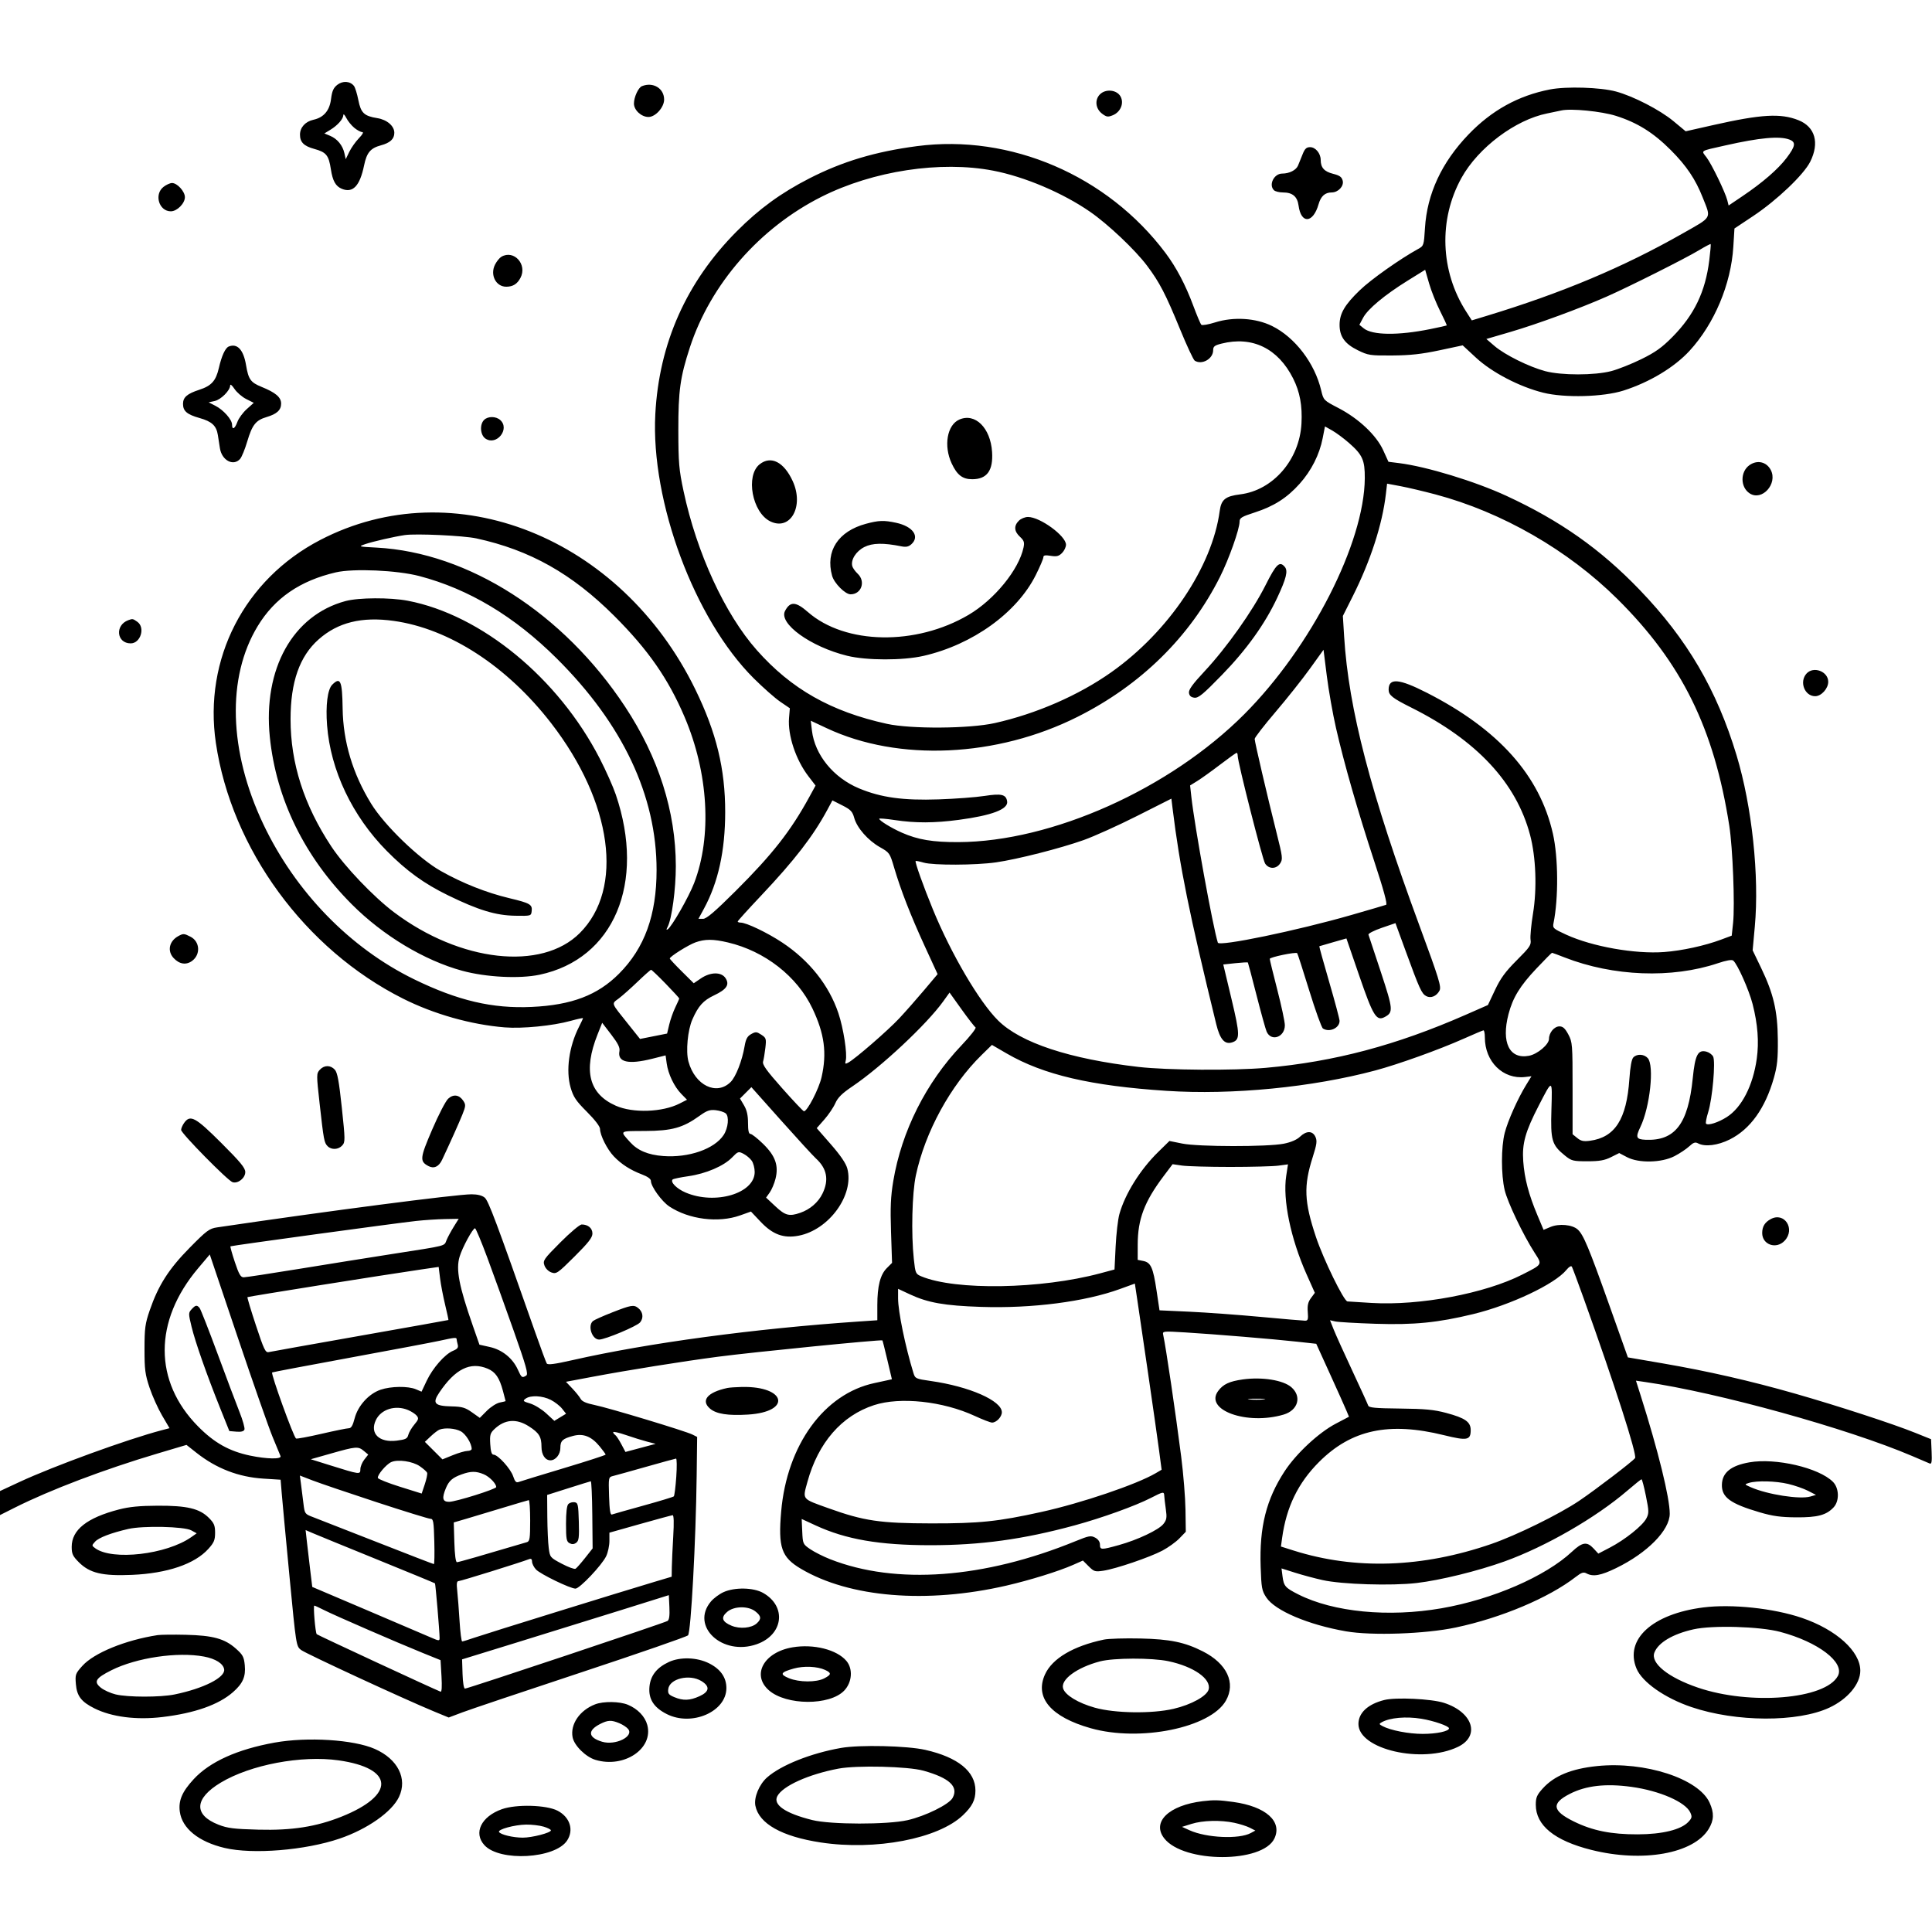 <svg version="1.1" width="1024" height="1024" xmlns="http://www.w3.org/2000/svg"><path d="M178.776 44.961 C 176.726 46.574,175.987 48.258,175.453 52.527 C 174.694 58.608,171.578 62.275,166.159 63.465 C 161.826 64.417,159.000 67.543,159.000 71.384 C 159.000 75.347,161.070 77.423,166.500 78.907 C 172.931 80.664,174.229 82.246,175.370 89.717 C 176.312 95.892,177.894 98.713,181.175 100.072 C 187.016 102.492,190.722 98.594,192.975 87.661 C 194.374 80.877,196.351 78.521,201.902 77.026 C 206.800 75.707,209.000 73.648,209.000 70.383 C 209.000 66.771,205.117 63.434,199.956 62.610 C 192.980 61.497,191.271 59.864,189.926 53.029 C 189.277 49.733,188.241 46.378,187.623 45.573 C 185.625 42.970,181.657 42.696,178.776 44.961 M340.229 45.669 C 338.326 46.435,336.000 51.501,336.000 54.878 C 336.000 58.372,339.928 62.000,343.712 62.000 C 347.408 62.000,352.000 56.884,352.000 52.765 C 352.000 46.811,346.153 43.286,340.229 45.669 M821.500 47.412 C 804.738 50.674,790.613 58.482,778.327 71.279 C 764.117 86.081,756.370 102.743,755.263 120.885 C 754.707 129.987,754.601 130.320,751.758 131.885 C 742.000 137.258,726.663 148.102,720.718 153.832 C 712.711 161.549,709.999 166.202,710.004 172.210 C 710.009 178.397,712.788 182.258,719.665 185.635 C 725.185 188.345,726.176 188.495,738.000 188.411 C 747.451 188.344,753.519 187.679,762.876 185.685 L 775.253 183.047 782.297 189.569 C 790.781 197.423,805.311 204.992,817.950 208.139 C 829.311 210.968,849.801 210.422,860.500 207.005 C 874.375 202.573,887.463 194.687,895.534 185.895 C 908.657 171.600,917.472 150.635,918.697 130.804 L 919.296 121.108 929.279 114.462 C 941.825 106.108,956.045 92.557,959.465 85.695 C 964.453 75.685,962.061 67.242,953.236 63.711 C 943.828 59.947,933.555 60.537,907.969 66.309 L 893.438 69.588 886.969 64.217 C 879.789 58.255,865.702 50.990,856.500 48.503 C 848.244 46.271,830.246 45.711,821.500 47.412 M582.998 50.002 C 580.098 52.902,580.648 57.669,584.186 60.299 C 586.525 62.037,587.258 62.136,589.851 61.062 C 593.964 59.358,595.876 54.656,593.897 51.113 C 591.911 47.558,586.041 46.959,582.998 50.002 M856.522 61.419 C 867.836 65.007,876.283 70.277,885.500 79.497 C 893.850 87.851,898.644 94.968,902.486 104.721 C 906.984 116.138,907.826 114.653,891.638 123.853 C 860.409 141.603,828.031 155.219,788.294 167.313 L 780.087 169.811 777.098 165.152 C 763.346 143.722,762.390 116.318,774.625 94.260 C 783.488 78.283,803.105 63.525,820.000 60.126 C 823.025 59.518,826.400 58.811,827.500 58.557 C 832.590 57.380,848.838 58.982,856.522 61.419 M187.779 67.745 C 189.275 68.980,191.151 69.992,191.946 69.995 C 192.858 69.998,192.221 71.209,190.219 73.274 C 188.474 75.074,186.190 78.308,185.144 80.460 L 183.241 84.372 182.551 81.233 C 181.636 77.068,178.766 73.560,174.995 71.998 L 171.923 70.725 175.115 68.784 C 178.926 66.466,181.918 63.070,181.973 61.000 C 181.995 60.175,182.698 60.850,183.535 62.500 C 184.373 64.150,186.282 66.510,187.779 67.745 M948.435 73.975 C 951.977 75.322,951.659 77.446,946.987 83.634 C 942.452 89.640,934.289 96.720,923.518 103.988 L 916.198 108.927 915.523 106.214 C 914.463 101.951,907.218 86.975,904.480 83.384 C 901.605 79.616,900.703 80.184,914.500 77.072 C 932.749 72.955,943.235 71.998,948.435 73.975 M486.000 77.459 C 463.907 80.368,446.520 85.583,428.952 94.569 C 413.938 102.249,402.339 110.703,390.525 122.576 C 363.810 149.427,349.319 181.940,347.328 219.500 C 344.870 265.866,368.119 328.293,399.466 359.500 C 404.438 364.450,410.784 370.051,413.569 371.946 L 418.632 375.392 418.208 380.501 C 417.448 389.670,421.771 402.688,428.479 411.431 L 432.263 416.362 428.945 422.431 C 419.082 440.471,409.394 452.832,389.899 472.250 C 378.902 483.203,374.460 487.000,372.641 487.000 L 370.192 487.000 373.130 481.577 C 380.669 467.657,384.342 450.959,384.365 430.500 C 384.390 407.536,379.706 388.278,368.522 365.370 C 329.114 284.645,240.547 249.381,169.710 286.209 C 129.520 307.103,107.842 349.266,114.411 393.765 C 122.708 449.975,161.679 503.227,213.583 529.279 C 230.035 537.536,249.581 543.065,267.500 544.531 C 276.824 545.293,293.024 543.698,302.421 541.093 C 306.040 540.089,309.000 539.451,309.000 539.674 C 309.000 539.897,308.061 541.921,306.913 544.171 C 301.581 554.622,299.817 567.418,302.456 576.496 C 303.887 581.419,305.284 583.491,311.082 589.289 C 315.284 593.491,318.009 597.050,318.022 598.353 C 318.056 601.717,321.798 609.169,325.307 612.859 C 329.287 617.046,334.103 620.144,340.250 622.472 C 343.300 623.628,345.000 624.869,345.000 625.940 C 345.000 628.846,350.744 636.803,354.762 639.461 C 365.139 646.329,380.748 648.300,392.261 644.197 L 398.022 642.143 403.162 647.578 C 409.544 654.326,415.333 656.454,423.232 654.956 C 439.373 651.895,452.854 633.313,449.086 619.318 C 448.349 616.584,445.470 612.348,440.430 606.583 L 432.879 597.945 436.919 593.355 C 439.141 590.830,441.756 586.956,442.729 584.746 C 444.056 581.734,446.316 579.501,451.743 575.838 C 467.092 565.477,491.170 542.945,499.936 530.739 L 503.281 526.081 509.653 534.990 C 513.159 539.889,516.487 544.183,517.049 544.530 C 517.613 544.879,514.280 549.148,509.633 554.031 C 490.823 573.797,477.874 599.551,473.454 625.985 C 472.085 634.170,471.832 639.874,472.261 652.862 L 472.806 669.348 470.036 672.118 C 466.551 675.603,465.000 681.672,465.000 691.824 L 465.000 699.762 455.250 700.426 C 399.944 704.190,343.558 711.790,303.506 720.880 C 293.961 723.046,290.321 723.520,289.791 722.664 C 289.395 722.024,286.617 714.525,283.618 706.000 C 262.986 647.346,258.879 636.395,256.892 634.750 C 255.519 633.613,253.075 633.000,249.913 633.000 C 241.858 633.000,173.166 641.937,115.000 650.552 C 110.947 651.153,109.507 652.227,100.500 661.369 C 89.418 672.617,83.931 681.214,79.356 694.500 C 76.926 701.557,76.600 703.974,76.593 715.000 C 76.585 725.922,76.923 728.510,79.269 735.500 C 80.745 739.900,83.729 746.529,85.901 750.232 L 89.849 756.964 85.675 758.061 C 67.446 762.854,28.463 777.046,10.250 785.519 L 0.000 790.288 0.000 796.655 L 0.000 803.022 7.801 799.100 C 26.532 789.682,55.291 778.774,83.479 770.396 L 98.842 765.829 104.112 769.994 C 114.667 778.337,126.414 782.874,139.616 783.704 L 148.732 784.278 149.312 791.389 C 149.630 795.300,151.484 815.150,153.432 835.500 C 156.943 872.188,156.995 872.517,159.543 874.500 C 162.022 876.429,214.492 900.696,230.162 907.161 L 237.824 910.321 245.162 907.553 C 249.198 906.031,277.435 896.532,307.912 886.445 C 338.388 876.358,363.927 867.501,364.665 866.763 C 366.205 865.224,368.826 816.793,369.250 782.052 L 369.500 761.605 367.000 760.342 C 363.355 758.502,322.599 746.186,315.147 744.674 C 310.757 743.783,308.477 742.785,307.767 741.442 C 307.202 740.374,305.215 737.897,303.352 735.939 L 299.963 732.378 314.231 729.694 C 332.958 726.172,361.793 721.563,380.500 719.102 C 399.037 716.664,466.893 709.920,467.698 710.436 C 467.807 710.506,468.982 715.168,470.310 720.797 L 472.723 731.031 470.611 731.508 C 469.450 731.770,466.250 732.463,463.500 733.048 C 436.807 738.725,417.101 765.840,414.038 801.106 C 412.380 820.196,414.155 825.354,424.491 831.478 C 450.282 846.759,491.223 850.116,533.392 840.409 C 545.877 837.535,561.112 832.805,568.735 829.437 L 573.970 827.123 577.017 830.171 C 579.836 832.990,580.416 833.165,584.782 832.515 C 591.413 831.527,609.426 825.392,616.124 821.839 C 619.216 820.198,623.266 817.283,625.124 815.360 L 628.500 811.865 628.331 800.182 C 628.238 793.757,627.212 781.075,626.050 772.000 C 623.020 748.326,617.986 714.253,616.518 707.487 C 616.092 705.524,616.388 705.492,628.290 706.215 C 644.014 707.171,674.670 709.711,687.570 711.128 L 697.640 712.234 704.913 728.217 C 708.913 737.008,712.816 745.708,713.585 747.550 L 714.985 750.899 707.921 754.611 C 698.897 759.353,687.007 770.426,680.882 779.791 C 671.151 794.671,667.469 809.299,668.168 830.301 C 668.547 841.693,668.809 843.112,671.188 846.707 C 675.803 853.681,693.378 861.150,713.364 864.631 C 727.067 867.017,755.384 866.035,771.569 862.611 C 795.726 857.502,820.875 846.896,835.213 835.771 C 838.227 833.433,839.298 833.089,840.897 833.945 C 844.385 835.811,848.427 835.087,856.553 831.139 C 873.139 823.081,885.000 811.044,885.000 802.271 C 885.000 793.841,878.844 768.835,869.582 739.643 L 867.089 731.786 871.794 732.465 C 910.416 738.033,979.263 757.107,1013.500 771.726 C 1017.900 773.605,1022.084 775.391,1022.799 775.696 C 1023.805 776.127,1024.030 774.741,1023.799 769.528 L 1023.500 762.804 1015.018 759.386 C 1003.230 754.636,974.110 745.138,951.500 738.669 C 927.953 731.932,905.050 726.698,881.154 722.595 L 862.808 719.444 853.041 691.972 C 842.106 661.212,839.234 654.339,836.185 651.632 C 833.289 649.060,826.315 648.424,821.781 650.318 L 818.123 651.847 814.892 644.173 C 810.244 633.137,808.007 624.633,807.349 615.500 C 806.671 606.098,808.409 599.869,815.597 585.929 C 822.934 571.703,822.781 571.654,822.284 588.081 C 821.788 604.452,822.491 606.844,829.448 612.475 C 832.925 615.289,833.755 615.500,841.343 615.500 C 847.721 615.500,850.450 615.025,853.858 613.322 L 858.215 611.144 862.358 613.322 C 868.559 616.582,880.650 616.326,887.500 612.790 C 890.250 611.370,893.763 609.035,895.307 607.600 C 897.525 605.538,898.507 605.201,899.991 605.995 C 903.645 607.951,910.438 607.121,916.799 603.942 C 927.668 598.511,935.622 587.411,940.191 571.299 C 941.983 564.979,942.381 561.129,942.287 551.000 C 942.147 535.854,940.021 526.721,933.463 513.096 L 928.937 503.691 930.086 491.096 C 932.529 464.314,928.597 427.419,920.414 400.324 C 909.905 365.533,894.247 338.803,869.027 312.602 C 848.270 291.037,827.027 276.050,798.500 262.843 C 781.862 255.140,756.107 247.282,741.530 245.460 L 735.910 244.758 733.120 238.629 C 729.501 230.681,720.158 221.866,709.436 216.286 C 701.534 212.174,701.495 212.133,700.252 206.881 C 696.847 192.486,686.364 178.766,674.190 172.773 C 665.574 168.531,653.797 167.795,644.018 170.886 C 640.452 172.013,637.169 172.569,636.721 172.121 C 636.274 171.674,634.337 167.084,632.418 161.922 C 628.356 150.996,623.457 141.698,617.757 134.099 C 586.949 93.018,535.572 70.933,486.000 77.459 M690.412 81.750 C 689.595 83.813,688.499 86.522,687.976 87.770 C 686.966 90.180,683.358 92.000,679.590 92.000 C 675.258 92.000,672.310 97.910,675.200 100.800 C 675.860 101.460,678.010 102.000,679.977 102.000 C 685.072 102.000,687.623 104.153,688.273 109.000 C 689.592 118.835,695.974 118.393,698.863 108.266 C 700.087 103.973,702.280 102.000,705.823 102.000 C 709.259 102.000,712.386 98.674,711.662 95.790 C 711.160 93.791,710.059 93.001,706.543 92.115 C 701.875 90.940,700.000 88.840,700.000 84.788 C 700.000 81.310,697.265 78.000,694.392 78.000 C 692.441 78.000,691.575 78.816,690.412 81.750 M526.311 90.433 C 542.969 93.620,563.249 102.213,577.719 112.217 C 587.286 118.830,601.657 132.423,607.954 140.814 C 614.612 149.687,617.778 155.784,625.491 174.593 C 629.046 183.261,632.527 190.717,633.227 191.162 C 637.043 193.584,643.000 190.205,643.000 185.619 C 643.000 183.636,643.743 183.050,647.443 182.119 C 663.751 178.012,677.383 184.652,685.395 200.604 C 688.968 207.718,690.306 214.950,689.807 224.455 C 688.801 243.623,674.770 259.858,657.344 262.019 C 649.438 263.000,647.288 264.748,646.463 270.865 C 642.468 300.475,619.351 334.844,589.000 356.300 C 571.678 368.545,549.260 378.328,527.259 383.243 C 513.850 386.239,482.851 386.456,470.053 383.644 C 440.437 377.137,419.374 365.200,401.119 344.579 C 384.204 325.472,369.302 293.126,362.309 260.337 C 359.869 248.897,359.567 245.378,359.535 228.000 C 359.498 207.166,360.514 199.871,365.645 184.154 C 376.620 150.530,402.657 120.748,435.500 104.250 C 462.813 90.530,498.465 85.105,526.311 90.433 M86.635 99.073 C 81.563 103.062,84.267 112.000,90.545 112.000 C 93.841 112.000,98.000 107.815,98.000 104.500 C 98.000 101.470,93.935 97.000,91.180 97.000 C 90.129 97.000,88.084 97.933,86.635 99.073 M905.936 138.077 C 903.866 154.664,897.967 166.914,886.433 178.582 C 880.850 184.229,877.383 186.705,869.933 190.365 C 864.745 192.913,857.575 195.760,854.000 196.691 C 845.141 198.998,827.624 199.012,819.000 196.718 C 810.438 194.442,797.583 188.067,792.148 183.403 L 787.795 179.669 800.648 175.905 C 814.726 171.782,837.410 163.452,851.516 157.225 C 863.667 151.861,893.108 137.079,900.460 132.651 C 903.729 130.681,906.535 129.202,906.695 129.362 C 906.856 129.523,906.514 133.444,905.936 138.077 M265.750 136.080 C 264.787 136.641,263.288 138.476,262.419 140.157 C 259.583 145.641,262.819 152.026,268.405 151.968 C 271.886 151.932,274.124 150.531,275.837 147.316 C 279.625 140.202,272.431 132.189,265.750 136.080 M763.305 164.887 C 765.369 168.950,766.933 172.376,766.779 172.499 C 766.626 172.623,762.675 173.497,758.000 174.442 C 740.995 177.878,727.324 177.714,722.793 174.021 L 720.500 172.152 722.500 168.395 C 724.974 163.749,733.904 156.312,746.095 148.747 L 755.366 142.993 757.458 150.247 C 758.609 154.236,761.240 160.824,763.305 164.887 M121.229 183.669 C 119.417 184.398,117.467 188.632,116.010 195.000 C 114.438 201.874,112.095 204.485,105.606 206.596 C 99.167 208.691,97.000 210.576,97.000 214.084 C 97.000 217.887,99.135 219.703,105.811 221.575 C 112.280 223.389,114.704 225.648,115.468 230.571 C 115.761 232.457,116.250 235.600,116.556 237.556 C 117.567 244.026,123.662 247.270,127.253 243.250 C 128.112 242.287,129.817 238.125,131.040 234.000 C 133.658 225.172,135.586 222.734,141.286 221.049 C 146.749 219.433,149.000 217.353,149.000 213.918 C 149.000 210.552,146.122 208.093,138.614 205.046 C 132.822 202.695,131.688 201.101,130.407 193.500 C 129.030 185.331,125.772 181.841,121.229 183.669 M130.508 211.505 L 134.500 213.510 130.784 216.840 C 128.740 218.672,126.512 221.707,125.833 223.585 C 124.480 227.327,123.000 228.106,123.000 225.077 C 123.000 222.415,118.474 217.291,114.176 215.086 L 110.594 213.248 113.770 212.551 C 117.131 211.812,122.000 206.917,122.000 204.275 C 122.000 203.386,122.981 204.180,124.258 206.102 C 125.500 207.971,128.313 210.402,130.508 211.505 M256.571 222.571 C 254.100 225.043,254.548 230.658,257.365 232.504 C 263.255 236.363,270.382 227.371,265.171 222.655 C 262.861 220.565,258.620 220.523,256.571 222.571 M508.421 222.396 C 501.970 225.253,500.060 236.291,504.403 245.618 C 507.270 251.776,510.158 254.000,515.288 254.000 C 523.122 254.000,526.452 249.441,525.824 239.573 C 525.008 226.757,516.821 218.677,508.421 222.396 M714.964 234.750 C 722.160 241.045,723.435 243.888,723.367 253.500 C 723.128 287.797,694.909 343.051,659.510 378.537 C 619.956 418.188,557.512 446.132,508.000 446.339 C 494.387 446.395,486.503 445.079,478.002 441.328 C 472.384 438.849,466.019 434.936,466.007 433.953 C 466.003 433.653,469.712 433.966,474.250 434.649 C 485.200 436.297,495.216 436.265,508.185 434.539 C 525.760 432.199,534.425 428.902,533.811 424.789 C 533.254 421.054,530.834 420.465,521.803 421.862 C 517.236 422.569,506.300 423.391,497.500 423.688 C 478.635 424.326,466.990 422.719,455.342 417.870 C 441.754 412.213,431.865 400.097,430.342 387.241 L 429.721 381.999 438.240 385.991 C 476.226 403.792,528.317 401.419,571.124 379.938 C 604.672 363.103,630.635 337.589,646.633 305.735 C 651.364 296.316,657.000 280.427,657.000 276.510 C 657.000 274.504,658.056 273.860,665.034 271.609 C 675.193 268.332,682.157 263.884,688.847 256.398 C 695.051 249.455,699.356 240.935,701.043 232.258 L 702.257 226.016 706.066 228.157 C 708.161 229.335,712.165 232.301,714.964 234.750 M402.659 246.054 C 395.040 252.047,398.658 271.630,408.253 276.330 C 418.936 281.562,426.293 268.379,420.155 255.000 C 415.501 244.854,408.642 241.347,402.659 246.054 M927.299 246.503 C 922.303 250.003,922.331 258.205,927.349 261.493 C 933.878 265.771,942.339 256.425,938.558 249.113 C 936.309 244.764,931.405 243.627,927.299 246.503 M760.875 262.065 C 796.124 271.450,831.144 291.587,857.250 317.482 C 891.367 351.323,908.509 386.064,916.561 437.688 C 918.389 449.411,919.574 479.819,918.568 489.213 L 917.850 495.912 912.210 498.023 C 903.572 501.255,891.439 503.896,882.016 504.596 C 866.625 505.740,843.924 501.720,830.165 495.413 C 823.220 492.230,822.860 491.904,823.395 489.276 C 826.073 476.127,825.929 454.490,823.080 441.900 C 816.077 410.950,794.265 386.550,756.299 367.193 C 741.445 359.620,736.000 359.178,736.000 365.545 C 736.000 368.441,738.021 370.041,747.938 374.995 C 782.686 392.356,803.622 414.796,810.977 442.563 C 814.082 454.286,814.700 470.944,812.522 484.222 C 811.555 490.117,810.971 496.348,811.223 498.068 C 811.635 500.876,810.889 501.990,803.921 508.957 C 797.882 514.996,795.325 518.490,792.394 524.704 L 788.628 532.690 776.895 537.841 C 740.039 554.019,707.263 562.724,671.000 565.965 C 653.983 567.486,618.606 567.244,603.494 565.503 C 566.920 561.289,540.939 552.700,529.018 540.882 C 519.031 530.982,504.130 505.598,494.432 481.963 C 489.365 469.615,484.816 456.850,485.308 456.358 C 485.476 456.191,487.387 456.573,489.556 457.206 C 494.674 458.701,517.137 458.618,527.944 457.065 C 539.305 455.432,562.033 449.646,574.409 445.236 C 579.959 443.258,592.680 437.514,602.677 432.471 L 620.854 423.302 621.480 428.401 C 625.300 459.524,630.265 484.060,644.643 542.873 C 646.596 550.861,649.098 553.738,653.012 552.496 C 657.314 551.131,657.278 548.550,652.692 529.347 L 648.357 511.195 654.757 510.509 C 658.277 510.132,661.268 509.976,661.404 510.162 C 661.540 510.348,663.604 518.150,665.991 527.500 C 668.379 536.850,670.785 545.523,671.338 546.774 C 673.765 552.266,681.000 549.743,681.000 543.404 C 681.000 541.597,679.200 533.145,677.000 524.622 C 674.800 516.099,673.000 508.719,673.000 508.223 C 673.000 507.308,686.783 504.449,687.540 505.207 C 687.767 505.433,690.633 514.322,693.911 524.960 C 697.188 535.598,700.461 544.677,701.185 545.135 C 704.661 547.340,710.000 544.894,710.000 541.097 C 710.000 540.129,707.530 530.857,704.511 520.491 C 701.492 510.126,699.129 501.593,699.261 501.530 C 699.392 501.467,702.680 500.509,706.566 499.401 L 713.631 497.388 720.469 517.271 C 727.765 538.489,729.550 541.381,733.910 539.048 C 738.555 536.562,738.432 535.105,731.899 515.251 C 728.506 504.938,725.545 496.011,725.320 495.413 C 725.094 494.811,728.194 493.201,732.267 491.804 L 739.624 489.281 744.961 503.891 C 752.345 524.102,753.512 526.669,755.906 527.950 C 758.353 529.259,761.378 528.031,762.952 525.090 C 764.043 523.051,762.756 518.864,752.478 491.000 C 726.419 420.355,714.801 375.826,712.427 337.486 L 711.745 326.471 717.008 315.986 C 726.411 297.248,732.661 277.971,734.536 261.922 L 735.187 256.344 742.344 257.690 C 746.280 258.431,754.619 260.399,760.875 262.065 M540.000 276.000 C 537.285 278.715,537.487 281.620,540.591 284.496 C 542.759 286.506,543.069 287.435,542.490 290.199 C 540.036 301.921,527.063 317.821,513.374 325.883 C 485.408 342.355,447.983 341.700,428.196 324.390 C 421.789 318.785,418.807 318.637,416.093 323.790 C 412.571 330.476,429.616 342.794,449.000 347.572 C 459.262 350.101,478.595 350.128,489.500 347.628 C 515.539 341.658,538.978 324.783,548.975 304.809 C 551.189 300.387,553.000 296.140,553.000 295.372 C 553.000 294.310,553.931 294.125,556.890 294.598 C 560.037 295.102,561.183 294.817,562.890 293.110 C 564.050 291.950,565.000 289.966,565.000 288.703 C 565.000 284.037,551.245 274.000,544.851 274.000 C 543.283 274.000,541.100 274.900,540.000 276.000 M459.013 277.606 C 444.248 281.573,437.394 292.078,441.030 305.168 C 442.132 309.136,447.966 315.000,450.812 315.000 C 456.577 315.000,458.943 308.174,454.594 304.088 C 453.271 302.845,451.980 301.031,451.725 300.056 C 450.849 296.706,453.691 292.198,458.095 289.951 C 462.388 287.761,468.215 287.650,477.789 289.577 C 480.220 290.066,481.591 289.775,483.039 288.464 C 487.637 284.304,483.845 278.990,474.910 277.074 C 468.503 275.700,465.765 275.792,459.013 277.606 M252.500 285.367 C 280.879 291.534,303.139 304.050,325.568 326.449 C 343.505 344.362,354.190 359.715,362.836 380.000 C 375.486 409.675,377.422 443.205,367.918 468.009 C 365.106 475.348,356.014 491.256,353.876 492.577 C 353.117 493.045,353.104 492.674,353.832 491.315 C 356.066 487.139,358.221 471.205,358.202 459.000 C 358.156 430.049,349.027 401.406,331.271 374.500 C 298.637 325.049,248.318 292.843,199.635 290.247 C 189.875 289.727,189.811 289.707,193.635 288.383 C 197.514 287.039,208.892 284.434,214.500 283.605 C 220.505 282.718,245.680 283.885,252.500 285.367 M670.718 310.250 C 663.862 323.891,650.155 343.237,638.485 355.744 C 632.063 362.626,629.941 365.564,630.180 367.244 C 630.403 368.813,631.279 369.591,633.062 369.798 C 635.186 370.046,637.669 367.994,647.591 357.798 C 660.723 344.304,670.436 330.748,676.982 316.780 C 681.740 306.626,682.736 302.592,681.002 300.502 C 678.228 297.160,676.449 298.846,670.718 310.250 M222.234 305.318 C 248.543 312.234,272.635 326.680,295.075 348.995 C 330.088 383.813,348.000 421.757,348.000 461.111 C 348.000 485.003,341.674 502.463,328.078 516.096 C 316.728 527.478,302.995 532.707,281.866 533.690 C 261.004 534.661,242.686 530.361,219.500 519.049 C 185.491 502.458,156.579 472.711,139.540 436.779 C 121.221 398.149,120.117 358.969,136.585 331.860 C 145.608 317.006,159.008 307.787,178.000 303.366 C 187.268 301.209,210.503 302.234,222.234 305.318 M183.112 318.581 C 155.169 326.096,139.341 354.531,143.012 390.623 C 146.361 423.544,161.427 454.254,186.575 479.419 C 203.065 495.920,224.966 509.082,245.000 514.531 C 257.631 517.967,275.337 518.869,286.000 516.620 C 325.314 508.328,342.348 468.051,326.381 421.142 C 324.950 416.939,321.114 408.325,317.855 402.000 C 295.906 359.392,255.159 325.898,216.162 318.409 C 206.827 316.617,190.093 316.703,183.112 318.581 M68.000 328.709 C 60.785 331.362,61.783 341.000,69.272 341.000 C 74.523 341.000,77.101 332.585,72.777 329.557 C 70.397 327.890,70.284 327.870,68.000 328.709 M208.636 329.082 C 238.138 333.186,268.774 353.086,292.149 383.332 C 324.576 425.289,330.810 471.033,307.304 494.538 C 287.091 514.751,243.959 509.935,208.884 483.549 C 197.971 475.340,182.578 459.197,175.602 448.645 C 161.108 426.723,154.000 404.531,154.000 381.202 C 154.000 361.442,158.785 347.836,168.879 338.898 C 179.089 329.857,191.744 326.733,208.636 329.082 M708.103 385.826 C 712.410 404.705,719.684 430.050,728.432 456.658 C 733.386 471.725,735.439 479.275,734.661 479.568 C 734.022 479.807,725.739 482.236,716.253 484.965 C 687.440 493.252,646.178 501.801,645.482 499.628 C 642.892 491.537,633.195 438.168,631.451 422.401 L 630.776 416.302 634.607 413.934 C 636.714 412.632,642.143 408.739,646.672 405.283 C 651.201 401.827,655.153 399.000,655.453 399.000 C 655.754 399.000,656.000 399.699,656.000 400.553 C 656.000 403.945,669.127 455.545,670.538 457.698 C 672.540 460.754,676.488 460.711,678.518 457.613 C 679.972 455.393,679.837 454.250,676.593 441.363 C 671.660 421.764,665.000 393.202,665.000 391.647 C 665.000 390.925,669.956 384.522,676.013 377.417 C 682.070 370.313,690.281 359.976,694.260 354.447 L 701.494 344.394 703.239 358.273 C 704.199 365.907,706.388 378.306,708.103 385.826 M957.488 357.013 C 953.549 361.366,956.475 369.000,962.082 369.000 C 965.340 369.000,969.000 364.960,969.000 361.365 C 969.000 355.866,961.197 352.915,957.488 357.013 M176.082 362.918 C 173.615 365.385,172.540 373.851,173.352 384.420 C 175.186 408.274,186.703 432.507,205.000 451.012 C 215.519 461.650,224.737 468.328,237.500 474.556 C 253.576 482.400,262.735 485.187,273.000 485.358 C 281.440 485.499,281.502 485.482,281.801 482.914 C 282.209 479.400,280.987 478.690,270.000 476.064 C 257.787 473.144,245.169 468.142,233.652 461.655 C 222.076 455.135,203.816 437.497,196.740 426.000 C 186.933 410.067,181.858 393.136,181.603 375.500 C 181.390 360.755,180.431 358.569,176.082 362.918 M452.754 433.500 C 454.234 438.818,460.079 445.463,466.430 449.047 C 471.442 451.876,471.651 452.177,473.872 459.729 C 477.398 471.720,482.602 485.085,490.100 501.408 L 496.949 516.316 489.781 524.828 C 485.839 529.510,479.893 536.248,476.568 539.803 C 470.600 546.183,453.284 561.208,449.604 563.200 C 447.970 564.085,447.784 563.936,448.258 562.122 C 449.166 558.650,447.052 545.008,444.367 537.010 C 439.401 522.215,428.951 509.068,414.604 499.564 C 406.675 494.312,395.575 489.000,392.530 489.000 C 391.689 489.000,391.000 488.736,391.000 488.414 C 391.000 488.092,396.595 481.905,403.434 474.664 C 421.119 455.940,431.003 443.144,438.428 429.361 L 441.197 424.222 446.419 426.861 C 450.865 429.108,451.806 430.094,452.754 433.500 M94.500 496.155 C 89.653 498.806,88.538 504.054,92.028 507.799 C 95.082 511.078,98.688 511.622,101.837 509.280 C 106.404 505.883,105.976 499.073,101.035 496.518 C 97.588 494.736,97.140 494.711,94.500 496.155 M385.832 499.522 C 405.404 504.136,422.515 517.504,430.605 534.500 C 436.994 547.923,438.355 558.147,435.452 570.910 C 434.036 577.139,427.914 589.000,426.115 589.000 C 425.714 589.000,420.538 583.533,414.615 576.852 C 406.076 567.220,403.972 564.268,404.459 562.602 C 404.797 561.446,405.340 558.186,405.665 555.357 C 406.218 550.555,406.076 550.096,403.514 548.417 C 401.045 546.799,400.505 546.767,398.135 548.089 C 396.093 549.229,395.309 550.679,394.651 554.530 C 393.339 562.212,390.032 570.695,387.275 573.453 C 379.840 580.888,368.330 575.308,364.885 562.599 C 363.430 557.235,364.495 545.930,366.985 540.302 C 370.156 533.133,372.742 530.267,378.499 527.544 C 385.151 524.397,386.814 521.892,384.548 518.433 C 382.331 515.050,376.589 515.111,371.489 518.572 L 367.699 521.144 361.350 514.851 C 357.857 511.390,355.001 508.320,355.002 508.029 C 355.006 506.994,364.835 500.820,368.636 499.465 C 373.662 497.674,378.052 497.688,385.832 499.522 M829.239 507.451 C 854.980 517.528,886.116 518.718,910.431 510.553 C 915.047 509.003,917.899 508.509,918.651 509.129 C 920.890 510.979,927.010 524.719,928.919 532.183 C 931.649 542.859,932.365 552.271,931.121 561.147 C 929.122 575.407,923.126 587.061,915.205 592.085 C 910.674 594.959,905.331 596.664,904.250 595.583 C 903.916 595.249,904.413 592.530,905.356 589.541 C 907.622 582.351,909.377 562.572,907.980 559.962 C 907.409 558.896,905.789 557.734,904.380 557.381 C 899.897 556.255,898.439 559.121,897.194 571.500 C 894.751 595.799,887.750 604.855,872.000 604.091 C 867.198 603.858,866.795 602.800,869.426 597.345 C 874.521 586.784,876.886 564.742,873.345 560.829 C 871.368 558.645,867.694 558.449,865.720 560.423 C 864.789 561.354,864.055 565.349,863.599 571.978 C 862.136 593.209,856.010 602.803,842.756 604.620 C 839.367 605.084,837.959 604.787,835.988 603.188 L 833.500 601.170 833.500 576.835 C 833.500 553.449,833.411 552.334,831.230 548.250 C 829.517 545.044,828.364 544.000,826.536 544.000 C 823.791 544.000,821.000 547.337,821.000 550.619 C 821.000 553.583,814.886 558.743,810.370 559.590 C 800.029 561.530,795.620 552.558,799.533 537.535 C 801.816 528.771,805.620 522.555,814.359 513.312 C 818.681 508.741,822.389 505.000,822.598 505.000 C 822.808 505.000,825.796 506.103,829.239 507.451 M352.831 521.393 C 356.774 525.460,360.000 528.975,360.000 529.206 C 360.000 529.436,359.067 531.556,357.926 533.916 C 356.786 536.277,355.340 540.369,354.712 543.009 L 353.572 547.809 346.402 549.235 L 339.233 550.662 332.866 542.683 C 323.607 531.079,324.010 532.198,328.000 529.176 C 329.925 527.718,334.425 523.715,338.000 520.280 C 341.575 516.846,344.761 514.028,345.081 514.018 C 345.401 514.008,348.888 517.327,352.831 521.393 M328.308 557.168 C 327.196 562.988,333.036 564.338,345.640 561.173 L 352.780 559.381 353.365 563.648 C 354.133 569.252,357.343 575.949,361.106 579.797 L 364.132 582.892 360.214 584.891 C 351.111 589.535,335.479 590.075,326.399 586.058 C 312.175 579.766,309.045 567.573,316.707 548.302 L 319.171 542.104 323.980 548.378 C 327.610 553.114,328.671 555.269,328.308 557.168 M787.000 549.822 C 787.000 562.718,796.633 572.196,808.351 570.828 L 811.714 570.435 808.926 574.968 C 804.452 582.241,799.186 594.021,797.532 600.460 C 795.599 607.981,795.584 622.609,797.500 630.738 C 799.033 637.240,807.290 654.525,813.389 664.000 C 817.511 670.403,817.734 670.011,806.783 675.578 C 787.074 685.596,752.489 692.105,727.023 690.589 C 720.685 690.212,714.903 689.850,714.174 689.785 C 712.255 689.614,701.438 667.479,697.483 655.630 C 691.222 636.871,690.886 628.608,695.763 613.308 C 697.936 606.490,698.179 604.688,697.209 602.558 C 695.703 599.254,692.414 599.229,689.003 602.497 C 687.336 604.094,684.251 605.423,680.448 606.182 C 671.888 607.892,635.231 607.849,626.660 606.120 L 619.821 604.740 613.820 610.620 C 604.322 619.927,596.295 632.790,593.301 643.500 C 592.532 646.250,591.636 653.980,591.309 660.679 L 590.715 672.858 583.108 674.895 C 551.748 683.293,506.447 684.059,488.344 676.499 C 485.307 675.230,485.156 674.884,484.344 667.340 C 482.896 653.891,483.418 632.414,485.421 623.000 C 490.322 599.959,503.780 575.319,520.288 559.162 L 525.742 553.823 533.621 558.395 C 553.057 569.674,578.159 575.537,618.273 578.168 C 653.105 580.453,695.582 576.303,729.000 567.350 C 741.124 564.102,762.647 556.375,775.500 550.657 C 781.000 548.209,785.837 546.160,786.250 546.104 C 786.663 546.047,787.000 547.720,787.000 549.822 M169.474 567.029 C 167.699 568.991,167.696 569.582,169.391 584.779 C 171.578 604.384,171.821 605.678,173.653 607.510 C 175.705 609.562,179.349 609.377,181.395 607.116 C 183.003 605.339,182.990 604.193,181.170 587.077 C 179.674 573.009,178.840 568.481,177.465 566.961 C 175.176 564.432,171.799 564.460,169.474 567.029 M432.451 614.000 C 438.317 619.354,439.449 625.375,435.950 632.604 C 433.691 637.271,429.322 641.043,424.101 642.834 C 418.293 644.826,416.213 644.279,410.975 639.380 L 406.035 634.759 407.958 632.059 C 409.016 630.574,410.394 627.322,411.020 624.833 C 412.801 617.764,410.980 612.629,404.432 606.250 C 401.468 603.362,398.463 601.000,397.755 601.000 C 396.853 601.000,396.467 599.270,396.467 595.228 C 396.467 591.138,395.847 588.406,394.340 585.852 L 392.214 582.248 395.231 579.231 L 398.248 576.213 413.980 593.857 C 422.633 603.560,430.945 612.625,432.451 614.000 M237.541 582.333 C 236.233 583.525,232.408 590.908,229.041 598.741 C 222.548 613.846,222.375 615.525,227.061 618.032 C 229.971 619.590,232.586 618.394,234.323 614.713 C 238.533 605.793,243.380 594.979,245.120 590.626 C 246.862 586.268,246.913 585.516,245.598 583.510 C 243.444 580.222,240.353 579.770,237.541 582.333 M384.643 590.119 C 386.560 591.710,385.974 597.865,383.554 601.558 C 378.684 608.990,365.025 613.744,351.483 612.720 C 343.480 612.115,337.934 609.781,333.950 605.342 C 328.408 599.166,327.955 599.505,341.838 599.444 C 356.120 599.382,361.949 597.766,370.739 591.436 C 374.626 588.637,376.195 588.082,379.289 588.414 C 381.373 588.637,383.782 589.404,384.643 590.119 M97.557 595.223 C 96.701 596.445,96.000 598.094,96.000 598.887 C 96.000 600.672,120.690 625.767,123.244 626.578 C 126.122 627.491,130.000 624.412,130.000 621.213 C 130.000 619.032,127.387 615.864,117.236 605.736 C 103.529 592.059,100.795 590.599,97.557 595.223 M398.439 615.217 C 399.298 616.442,400.000 619.130,400.000 621.189 C 400.000 632.568,378.987 638.782,363.311 632.039 C 358.632 630.026,355.158 626.509,356.511 625.156 C 356.869 624.798,360.629 624.010,364.867 623.405 C 374.177 622.075,383.614 618.025,388.034 613.465 C 391.152 610.248,391.416 610.164,394.087 611.545 C 395.622 612.339,397.581 613.991,398.439 615.217 M652.000 618.500 C 663.275 618.500,674.785 618.193,677.579 617.817 L 682.657 617.135 681.710 623.317 C 679.797 635.808,684.088 656.520,692.493 675.363 L 696.893 685.226 694.837 688.006 C 693.282 690.109,692.871 691.909,693.148 695.393 C 693.455 699.253,693.231 700.000,691.765 700.000 C 690.803 700.000,680.225 699.093,668.258 697.985 C 656.291 696.876,639.315 695.639,630.533 695.235 L 614.566 694.500 612.994 684.000 C 611.165 671.786,609.976 669.145,605.946 668.339 L 603.000 667.750 603.012 659.625 C 603.031 646.194,606.553 636.891,616.735 623.374 L 621.500 617.049 626.500 617.774 C 629.250 618.173,640.725 618.500,652.000 618.500 M938.500 646.155 C 935.370 647.867,934.000 650.114,934.000 653.536 C 934.000 659.761,941.467 662.325,945.889 657.618 C 951.733 651.398,945.785 642.170,938.500 646.155 M240.469 650.250 C 239.014 652.587,237.308 655.755,236.678 657.290 C 235.330 660.571,237.409 660.036,208.500 664.545 C 195.850 666.518,173.266 670.127,158.314 672.566 C 143.362 675.005,130.237 677.000,129.147 677.000 C 127.556 677.000,126.633 675.406,124.479 668.937 C 123.002 664.502,121.952 660.741,122.147 660.579 C 122.578 660.218,209.330 648.364,220.500 647.139 C 224.900 646.656,231.788 646.203,235.807 646.131 L 243.113 646.000 240.469 650.250 M297.027 658.472 C 288.145 667.392,287.651 668.106,288.565 670.705 C 289.136 672.328,290.672 673.864,292.295 674.435 C 294.894 675.349,295.608 674.855,304.528 665.973 C 311.882 658.649,314.000 655.928,314.000 653.805 C 314.000 650.960,311.673 649.000,308.296 649.000 C 307.286 649.000,302.216 653.263,297.027 658.472 M258.328 666.691 C 261.533 675.310,267.796 692.670,272.245 705.269 C 278.894 724.096,280.083 728.335,278.917 729.072 C 276.712 730.468,276.424 730.266,274.484 725.965 C 271.755 719.912,266.204 715.413,259.658 713.948 L 254.113 712.707 250.587 702.604 C 243.242 681.562,241.566 672.782,243.607 666.040 C 245.100 661.107,250.592 650.994,251.770 651.009 C 252.172 651.014,255.123 658.071,258.328 666.691 M144.442 761.500 C 146.482 766.450,148.390 771.063,148.682 771.750 C 149.424 773.494,141.391 773.364,132.500 771.489 C 121.490 769.167,113.572 764.722,105.000 756.050 C 81.375 732.149,81.381 700.184,105.016 672.199 L 111.182 664.899 125.958 708.699 C 134.085 732.790,142.403 756.550,144.442 761.500 M839.323 688.000 C 855.876 734.117,867.744 770.986,866.622 772.802 C 865.694 774.305,845.804 789.512,837.000 795.451 C 826.355 802.633,803.678 813.773,790.383 818.354 C 753.809 830.956,718.355 832.136,685.711 821.839 L 678.923 819.697 679.557 815.099 C 681.816 798.715,688.002 785.998,699.124 774.876 C 716.273 757.727,736.122 753.473,765.354 760.681 C 777.647 763.713,779.500 763.361,779.500 757.999 C 779.500 753.621,776.591 751.580,766.500 748.879 C 760.055 747.153,755.305 746.703,742.064 746.561 C 728.738 746.419,725.540 746.113,725.160 744.943 C 724.902 744.149,721.114 735.850,716.742 726.500 C 712.371 717.150,707.925 707.307,706.863 704.627 L 704.932 699.754 707.716 700.392 C 709.247 700.742,718.825 701.300,729.000 701.630 C 749.481 702.295,762.014 701.053,780.844 696.491 C 800.637 691.696,824.110 680.585,830.182 673.138 C 831.606 671.390,832.743 670.719,833.130 671.397 C 833.477 672.004,836.264 679.475,839.323 688.000 M235.913 691.496 C 236.974 695.893,237.765 699.553,237.671 699.629 C 237.577 699.705,216.575 703.457,191.000 707.967 C 165.425 712.478,143.596 716.377,142.490 716.632 C 140.700 717.046,139.952 715.498,135.646 702.476 C 132.987 694.435,130.966 687.700,131.156 687.511 C 131.478 687.189,203.545 675.712,223.500 672.805 L 232.500 671.494 233.242 677.497 C 233.649 680.799,234.851 687.098,235.913 691.496 M608.526 728.000 C 610.974 744.775,613.587 763.110,614.331 768.744 L 615.684 778.989 612.592 780.805 C 602.445 786.764,573.388 796.619,552.000 801.355 C 528.943 806.460,519.172 807.476,493.500 807.433 C 466.397 807.388,457.848 806.124,439.108 799.393 C 424.767 794.242,425.341 794.961,427.952 785.432 C 433.640 764.680,446.076 750.348,463.252 744.754 C 477.133 740.233,499.740 742.661,516.692 750.493 C 520.866 752.422,524.970 754.000,525.812 754.000 C 528.127 754.000,531.000 750.965,531.000 748.519 C 531.000 742.411,513.818 734.860,493.292 731.947 C 485.339 730.818,485.053 730.684,484.117 727.641 C 479.824 713.691,476.000 695.083,476.000 688.145 L 476.000 683.105 482.250 686.022 C 491.821 690.489,500.629 692.043,520.000 692.680 C 547.043 693.570,575.028 689.959,593.681 683.171 L 601.500 680.326 602.787 688.913 C 603.495 693.636,606.077 711.225,608.526 728.000 M101.537 693.959 C 99.840 695.834,99.840 696.231,101.535 703.209 C 103.534 711.437,109.596 728.693,116.744 746.500 L 121.561 758.500 125.289 758.811 C 127.800 759.020,129.193 758.661,129.557 757.711 C 129.855 756.935,128.682 752.745,126.950 748.400 C 125.218 744.055,119.980 730.150,115.309 717.500 C 110.638 704.850,106.353 693.938,105.786 693.250 C 104.378 691.543,103.607 691.672,101.537 693.959 M324.559 695.573 C 319.641 697.498,315.028 699.562,314.309 700.159 C 311.328 702.632,313.764 710.000,317.562 710.000 C 320.719 710.000,337.620 702.906,339.273 700.887 C 341.237 698.488,340.790 695.280,338.208 693.250 C 335.909 691.443,334.498 691.683,324.559 695.573 M242.014 709.750 C 242.021 710.163,242.281 711.444,242.590 712.597 C 243.032 714.243,242.497 714.966,240.102 715.958 C 235.794 717.742,229.348 725.085,226.145 731.857 L 223.422 737.616 220.461 736.353 C 216.335 734.593,207.235 734.700,201.737 736.574 C 195.440 738.719,189.671 745.102,187.947 751.830 C 186.987 755.575,186.141 757.000,184.877 757.000 C 183.918 757.000,177.398 758.327,170.388 759.949 C 163.379 761.571,157.312 762.693,156.907 762.442 C 155.593 761.630,143.489 728.178,144.238 727.429 C 144.399 727.267,162.974 723.745,185.516 719.601 C 208.057 715.457,229.425 711.421,233.000 710.633 C 240.890 708.895,241.996 708.786,242.014 709.750 M258.454 725.416 C 262.591 727.145,264.707 730.217,266.562 737.187 C 267.340 740.109,267.982 742.556,267.988 742.625 C 267.995 742.694,266.598 743.030,264.884 743.373 C 263.170 743.716,260.089 745.685,258.036 747.748 L 254.304 751.500 250.112 748.533 C 246.582 746.033,244.888 745.542,239.382 745.419 C 230.328 745.217,229.013 743.771,232.781 738.161 C 241.257 725.539,249.251 721.571,258.454 725.416 M658.698 731.132 C 651.587 732.124,648.298 733.665,645.646 737.248 C 638.187 747.326,660.857 755.514,680.318 749.770 C 687.998 747.503,690.093 740.221,684.485 735.284 C 680.185 731.499,668.989 729.696,658.698 731.132 M385.500 735.661 C 374.961 737.919,371.304 742.284,376.330 746.607 C 379.615 749.433,385.882 750.414,396.442 749.755 C 419.768 748.300,416.742 734.637,393.201 735.116 C 390.065 735.180,386.600 735.425,385.500 735.661 M291.945 741.972 C 294.071 743.057,296.760 745.150,297.919 746.625 L 300.028 749.305 296.921 751.194 L 293.814 753.084 289.505 749.111 C 287.135 746.926,283.305 744.573,280.996 743.881 C 277.191 742.741,276.965 742.499,278.589 741.311 C 281.207 739.397,287.508 739.708,291.945 741.972 M669.750 741.728 C 667.688 741.944,664.313 741.944,662.250 741.728 C 660.188 741.513,661.875 741.336,666.000 741.336 C 670.125 741.336,671.813 741.513,669.750 741.728 M216.282 747.345 C 218.052 748.085,220.110 749.426,220.856 750.325 C 222.024 751.734,221.852 752.388,219.605 755.057 C 218.172 756.760,216.733 759.217,216.406 760.517 C 215.902 762.527,214.984 762.983,210.248 763.575 C 200.927 764.739,195.851 759.730,199.212 752.682 C 201.962 746.916,209.566 744.538,216.282 747.345 M280.233 755.933 C 285.706 759.403,287.000 761.494,287.000 766.863 C 287.000 771.047,288.962 774.000,291.743 774.000 C 294.483 774.000,297.000 770.873,297.000 767.467 C 297.000 763.632,298.120 762.565,303.713 761.069 C 309.160 759.613,313.449 761.296,317.825 766.604 C 319.571 768.722,320.999 770.691,320.998 770.978 C 320.997 771.265,310.984 774.507,298.748 778.182 C 286.512 781.857,275.758 785.151,274.850 785.501 C 273.600 785.983,272.906 785.245,271.984 782.453 C 270.672 778.477,263.888 771.000,261.593 771.000 C 260.593 771.000,260.086 769.392,259.843 765.445 C 259.543 760.583,259.811 759.593,262.000 757.503 C 267.481 752.267,273.619 751.739,280.233 755.933 M244.128 758.566 C 246.810 759.953,250.000 765.061,250.000 767.968 C 250.000 768.536,248.988 769.011,247.750 769.024 C 246.512 769.037,243.025 770.049,240.000 771.274 L 234.500 773.500 229.844 768.855 L 225.188 764.210 228.344 761.228 C 230.080 759.588,232.175 758.001,233.000 757.702 C 235.966 756.626,241.156 757.030,244.128 758.566 M343.000 764.105 L 347.500 765.276 339.500 767.419 L 331.500 769.562 329.266 765.350 C 328.037 763.033,326.574 760.855,326.016 760.510 C 325.457 760.164,325.000 759.521,325.000 759.079 C 325.000 758.638,328.038 759.324,331.750 760.605 C 335.462 761.886,340.525 763.461,343.000 764.105 M192.837 769.014 L 195.175 770.962 193.087 773.616 C 191.939 775.076,191.000 777.370,191.000 778.714 C 191.000 781.618,190.799 781.592,175.108 776.683 L 164.715 773.431 175.608 770.338 C 188.734 766.611,189.851 766.526,192.837 769.014 M358.440 782.750 C 358.066 788.112,357.476 792.775,357.130 793.110 C 356.783 793.446,349.525 795.647,341.000 798.002 C 332.475 800.357,324.968 802.481,324.318 802.723 C 323.470 803.038,323.046 800.299,322.818 793.035 C 322.501 782.952,322.511 782.905,325.000 782.292 C 326.375 781.954,334.250 779.762,342.500 777.421 C 350.750 775.081,357.865 773.129,358.310 773.083 C 358.756 773.037,358.814 777.388,358.440 782.750 M222.454 777.100 C 224.387 778.420,226.160 779.993,226.394 780.596 C 226.628 781.199,226.072 783.924,225.159 786.654 L 223.500 791.615 212.077 788.037 C 205.794 786.070,200.488 783.963,200.285 783.356 C 199.805 781.914,204.747 776.065,207.418 774.914 C 210.960 773.389,218.658 774.509,222.454 777.100 M927.203 775.069 C 917.417 776.784,912.809 780.524,912.642 786.886 C 912.466 793.597,917.081 796.977,932.678 801.558 C 939.573 803.584,943.793 804.165,952.000 804.222 C 963.357 804.301,968.002 803.061,971.858 798.922 C 975.006 795.543,974.817 788.726,971.482 785.391 C 964.043 777.952,941.172 772.620,927.203 775.069 M256.401 781.394 C 259.424 782.657,263.000 786.331,263.000 788.172 C 263.000 789.263,241.498 796.000,238.018 796.000 C 234.543 796.000,234.102 794.083,236.345 788.718 C 237.987 784.789,239.845 783.176,244.741 781.429 C 249.614 779.690,252.304 779.682,256.401 781.394 M199.483 796.150 C 214.323 801.017,227.234 805.000,228.174 805.000 C 229.673 805.000,229.920 806.469,230.191 817.002 C 230.361 823.603,230.258 829.003,229.963 829.002 C 229.667 829.001,216.167 823.789,199.963 817.420 C 183.758 811.051,168.475 805.075,166.000 804.140 C 161.575 802.467,161.489 802.347,160.837 796.969 C 160.473 793.961,159.897 789.378,159.557 786.784 L 158.940 782.067 165.720 784.683 C 169.449 786.122,184.642 791.282,199.483 796.150 M872.368 792.890 C 874.008 801.002,874.029 802.043,872.610 804.787 C 870.638 808.601,861.330 816.052,853.322 820.227 L 847.144 823.447 844.620 820.724 C 841.111 816.937,838.660 817.302,833.182 822.427 C 819.137 835.564,791.109 847.717,764.000 852.425 C 735.943 857.298,706.758 854.469,688.144 845.072 C 681.192 841.563,680.419 840.671,679.749 835.392 L 679.229 831.285 686.364 833.550 C 690.289 834.796,696.875 836.564,701.000 837.478 C 711.334 839.770,737.467 840.585,750.843 839.032 C 763.326 837.583,783.366 832.656,797.500 827.562 C 819.291 819.707,845.816 804.417,862.500 790.095 C 866.350 786.790,869.741 784.067,870.036 784.043 C 870.330 784.019,871.380 788.000,872.368 792.890 M313.930 802.845 L 314.102 820.691 310.097 825.758 C 307.894 828.545,305.622 831.115,305.049 831.470 C 304.476 831.824,301.193 830.626,297.753 828.807 C 291.598 825.552,291.490 825.422,290.838 820.500 C 290.473 817.750,290.136 810.293,290.088 803.928 L 290.000 792.356 301.250 788.785 C 307.438 786.821,312.783 785.166,313.128 785.107 C 313.474 785.048,313.834 793.030,313.930 802.845 M947.781 786.511 C 951.236 787.325,955.961 788.967,958.281 790.160 L 962.500 792.328 959.500 793.201 C 953.951 794.814,936.734 792.122,928.000 788.275 C 924.514 786.740,924.510 786.731,927.000 785.966 C 931.179 784.684,941.141 784.945,947.781 786.511 M617.073 792.750 C 617.113 793.712,617.487 796.899,617.904 799.830 C 618.551 804.380,618.366 805.537,616.637 807.735 C 614.169 810.871,602.984 816.166,592.953 818.946 C 583.621 821.532,583.000 821.514,583.000 818.669 C 583.000 817.199,582.066 815.838,580.471 814.984 C 578.199 813.769,577.144 813.957,570.123 816.827 C 521.544 836.689,474.910 840.125,440.000 826.414 C 436.425 825.010,431.700 822.635,429.500 821.137 C 425.578 818.466,425.494 818.283,425.205 811.751 L 424.911 805.089 432.310 808.508 C 448.350 815.919,466.109 818.986,493.030 818.994 C 519.751 819.003,542.380 815.892,569.619 808.467 C 584.085 804.524,601.740 798.164,610.000 793.921 C 616.551 790.557,616.979 790.486,617.073 792.750 M281.000 805.933 C 281.000 815.480,280.778 816.931,279.250 817.384 C 255.019 824.572,243.053 828.000,242.195 828.000 C 241.527 828.000,241.011 824.061,240.814 817.466 L 240.500 806.931 247.000 805.025 C 250.575 803.977,259.350 801.340,266.500 799.164 C 273.650 796.989,279.837 795.162,280.250 795.104 C 280.663 795.047,281.000 799.920,281.000 805.933 M301.238 797.162 C 300.432 797.968,300.000 801.633,300.000 807.665 C 300.000 815.677,300.252 817.064,301.862 817.926 C 303.161 818.622,304.230 818.552,305.401 817.696 C 306.813 816.663,307.032 814.894,306.789 806.485 C 306.525 797.356,306.328 796.475,304.488 796.212 C 303.382 796.053,301.919 796.481,301.238 797.162 M63.000 800.058 C 46.068 804.457,38.000 810.844,38.000 819.850 C 38.000 823.593,38.555 824.791,41.795 828.030 C 47.561 833.796,54.249 835.385,69.939 834.716 C 88.664 833.917,103.161 828.992,110.411 820.967 C 113.433 817.622,114.000 816.268,114.000 812.397 C 114.000 808.529,113.476 807.276,110.697 804.497 C 105.755 799.555,99.162 797.989,83.568 798.055 C 73.995 798.095,68.494 798.631,63.000 800.058 M356.834 814.249 C 356.468 820.437,356.130 827.793,356.084 830.595 L 356.000 835.691 346.750 838.452 C 328.386 843.935,257.364 865.953,251.593 867.953 C 248.345 869.079,245.361 870.000,244.963 870.000 C 244.565 870.000,243.944 865.163,243.583 859.250 C 243.222 853.337,242.666 846.138,242.348 843.250 C 241.906 839.241,242.086 838.000,243.109 838.000 C 244.230 838.000,275.664 828.217,280.474 826.372 C 281.515 825.972,282.000 826.396,282.000 827.704 C 282.000 828.760,282.937 830.629,284.082 831.858 C 286.367 834.311,302.240 842.000,305.019 842.000 C 307.248 842.000,319.045 829.531,321.289 824.804 C 322.230 822.821,323.000 819.206,323.000 816.771 L 323.000 812.345 339.250 807.761 C 348.188 805.240,355.950 803.137,356.500 803.088 C 357.149 803.030,357.266 806.953,356.834 814.249 M101.375 811.119 L 104.249 812.686 101.375 814.709 C 88.258 823.937,59.571 827.257,50.467 820.600 C 48.576 819.216,48.573 819.129,50.381 817.132 C 52.330 814.978,58.785 812.504,68.000 810.378 C 75.803 808.578,97.602 809.062,101.375 811.119 M199.866 826.556 C 216.568 833.345,230.370 839.037,230.538 839.205 C 230.845 839.512,233.000 864.862,233.000 868.164 C 233.000 869.806,232.670 869.785,228.250 867.850 C 225.637 866.707,210.450 860.220,194.500 853.434 L 165.500 841.097 164.373 831.798 C 163.754 826.684,162.962 819.904,162.613 816.732 L 161.978 810.964 165.739 812.588 C 167.808 813.481,183.165 819.767,199.866 826.556 M383.459 843.880 C 381.236 844.889,378.236 847.119,376.793 848.834 C 365.760 861.946,382.882 877.892,401.096 871.466 C 415.214 866.485,417.083 851.425,404.470 844.282 C 399.351 841.382,389.377 841.191,383.459 843.880 M353.799 859.144 C 352.189 860.165,247.899 895.000,246.454 895.000 C 245.839 895.000,245.307 891.816,245.161 887.250 L 244.913 879.500 274.095 870.500 C 290.146 865.550,314.803 857.891,328.889 853.480 L 354.500 845.461 354.799 851.891 C 355.007 856.351,354.701 858.573,353.799 859.144 M171.783 853.388 C 177.384 856.223,210.523 870.619,224.000 876.071 L 233.500 879.914 234.000 888.471 C 234.321 893.971,234.143 896.883,233.500 896.625 C 228.926 894.785,168.357 866.665,167.877 866.158 C 167.130 865.368,165.911 851.000,166.591 851.000 C 166.853 851.000,169.189 852.074,171.783 853.388 M902.810 851.973 C 875.740 855.412,860.941 868.955,867.389 884.388 C 870.408 891.615,882.377 900.001,896.500 904.786 C 920.116 912.787,952.790 912.925,969.589 905.094 C 979.283 900.575,986.000 892.555,986.000 885.500 C 986.000 875.222,973.245 863.705,954.981 857.494 C 940.041 852.412,917.843 850.063,902.810 851.973 M400.365 854.073 C 403.498 856.537,403.671 858.083,401.078 860.430 C 398.305 862.939,392.134 863.501,387.700 861.648 C 382.671 859.547,381.958 857.293,385.388 854.342 C 389.021 851.217,396.563 851.082,400.365 854.073 M943.500 864.913 C 963.703 870.264,977.937 881.145,974.103 888.308 C 967.515 900.618,927.741 903.935,899.974 894.491 C 884.167 889.115,874.703 881.494,876.867 875.885 C 878.898 870.623,886.631 866.031,897.585 863.582 C 907.684 861.324,932.686 862.049,943.500 864.913 M83.500 866.650 C 66.422 869.289,49.817 876.082,43.637 882.958 C 39.972 887.036,39.796 887.532,40.220 892.636 C 40.741 898.919,43.084 901.989,50.000 905.450 C 59.176 910.043,72.247 911.716,86.064 910.067 C 103.215 908.019,115.891 903.547,123.514 896.853 C 128.723 892.280,130.315 888.634,129.736 882.609 C 129.312 878.189,128.713 877.073,124.997 873.776 C 119.085 868.529,112.868 866.815,98.500 866.473 C 91.900 866.316,85.150 866.396,83.500 866.650 M585.075 869.023 C 568.830 872.445,557.711 879.024,553.865 887.491 C 548.277 899.791,557.018 910.056,578.148 916.007 C 604.260 923.362,641.542 915.761,649.734 901.412 C 655.113 891.989,650.319 881.736,637.500 875.249 C 627.903 870.393,620.160 868.794,604.500 868.435 C 596.250 868.246,587.509 868.511,585.075 869.023 M420.054 873.117 C 404.852 875.693,398.226 887.723,407.517 895.881 C 416.735 903.975,439.755 904.084,447.433 896.070 C 451.632 891.687,452.175 884.550,448.631 880.338 C 443.582 874.338,431.248 871.221,420.054 873.117 M108.114 878.009 C 114.277 879.165,118.359 881.755,118.813 884.799 C 119.455 889.106,107.911 894.943,92.500 898.102 C 84.979 899.643,67.785 899.628,61.306 898.073 C 58.610 897.427,55.076 895.826,53.452 894.516 C 49.520 891.344,50.652 889.473,59.046 885.265 C 72.339 878.603,94.105 875.384,108.114 878.009 M354.500 880.896 C 348.110 883.854,344.796 888.069,344.230 893.955 C 343.604 900.476,346.480 905.020,353.446 908.517 C 366.747 915.193,385.000 907.212,385.000 894.720 C 385.000 889.061,381.879 884.617,375.766 881.571 C 369.367 878.382,360.535 878.102,354.500 880.896 M619.308 880.477 C 632.684 883.312,642.009 889.844,640.614 895.402 C 639.729 898.927,631.453 903.512,622.000 905.713 C 610.518 908.387,590.905 908.099,580.248 905.101 C 571.435 902.622,564.605 898.481,563.479 894.935 C 561.994 890.255,570.797 883.779,583.000 880.575 C 590.263 878.669,610.515 878.614,619.308 880.477 M437.297 885.089 C 440.796 886.684,440.705 887.584,436.844 889.581 C 432.659 891.745,423.593 891.702,418.185 889.493 C 413.124 887.426,413.653 886.346,420.689 884.373 C 426.001 882.883,433.130 883.191,437.297 885.089 M371.750 890.989 C 376.408 893.829,376.061 896.616,370.750 899.027 C 365.620 901.356,362.099 901.486,357.399 899.522 C 354.398 898.268,353.911 897.626,354.181 895.272 C 354.821 889.709,365.414 887.126,371.750 890.989 M733.718 901.032 C 724.992 903.224,720.000 907.853,720.000 913.753 C 720.000 927.247,753.827 935.006,772.777 925.860 C 784.712 920.099,780.664 907.468,765.303 902.535 C 758.661 900.402,739.799 899.505,733.718 901.032 M315.450 903.326 C 307.260 906.478,302.189 913.865,303.483 920.759 C 304.309 925.163,310.431 931.213,315.640 932.774 C 330.824 937.323,346.443 926.786,343.072 914.267 C 341.854 909.745,338.002 905.734,332.782 903.553 C 328.462 901.749,319.842 901.636,315.450 903.326 M753.388 910.976 C 759.906 912.043,768.000 914.847,768.000 916.038 C 768.000 917.610,761.459 919.000,754.061 919.000 C 746.633 919.000,736.976 917.128,732.758 914.871 C 730.885 913.868,730.845 913.666,732.346 912.826 C 736.697 910.391,745.235 909.641,753.388 910.976 M328.282 913.345 C 330.052 914.085,332.125 915.443,332.888 916.364 C 336.191 920.347,326.198 925.275,319.119 923.154 C 311.673 920.923,311.263 917.229,318.075 913.752 C 322.193 911.649,324.049 911.575,328.282 913.345 M145.500 923.622 C 125.775 927.180,111.214 933.761,102.685 942.974 C 96.536 949.615,94.513 954.331,95.298 960.188 C 96.493 969.091,105.273 976.203,119.093 979.460 C 133.976 982.968,161.751 980.707,179.994 974.502 C 194.664 969.512,207.701 960.364,211.475 952.411 C 216.074 942.720,210.869 932.369,198.690 926.981 C 187.495 922.029,162.933 920.478,145.500 923.622 M445.729 926.448 C 429.768 929.262,414.007 935.543,406.613 942.035 C 402.395 945.738,399.493 952.717,400.363 957.065 C 402.269 966.595,414.375 973.402,435.000 976.542 C 463.989 980.955,497.252 974.600,510.332 962.148 C 515.293 957.426,517.000 954.060,517.000 949.000 C 517.000 938.920,507.733 931.399,490.483 927.481 C 480.782 925.277,455.658 924.697,445.729 926.448 M179.500 933.031 C 208.972 937.206,209.686 951.411,181.000 962.868 C 167.611 968.215,154.756 970.229,137.000 969.761 C 123.954 969.417,120.593 968.998,115.773 967.113 C 102.510 961.927,102.977 953.251,116.970 944.841 C 132.792 935.333,159.774 930.237,179.500 933.031 M846.500 936.052 C 832.872 937.449,823.758 941.205,817.687 947.925 C 814.577 951.367,814.000 952.717,814.000 956.553 C 814.000 967.509,823.927 975.585,843.411 980.480 C 870.684 987.332,897.697 982.503,905.657 969.354 C 908.458 964.727,908.584 960.882,906.112 955.440 C 900.334 942.718,871.844 933.452,846.500 936.052 M489.446 938.501 C 503.246 942.362,508.168 946.956,504.904 952.931 C 503.017 956.385,490.461 962.583,481.000 964.730 C 470.348 967.148,440.333 967.105,430.500 964.657 C 416.216 961.102,409.570 956.540,412.017 951.969 C 414.913 946.556,428.537 940.422,444.330 937.419 C 454.096 935.562,481.272 936.214,489.446 938.501 M864.678 947.074 C 879.631 949.128,893.363 955.111,895.899 960.678 C 896.928 962.937,896.790 963.595,894.850 965.660 C 890.981 969.778,881.059 972.211,868.000 972.244 C 853.933 972.280,844.067 970.291,834.190 965.430 C 822.649 959.749,822.093 955.843,832.099 950.752 C 840.681 946.385,851.096 945.209,864.678 947.074 M637.500 954.657 C 619.480 956.806,610.269 965.715,617.095 974.393 C 627.454 987.563,669.219 987.596,675.462 974.439 C 679.776 965.348,670.884 957.446,653.678 955.077 C 645.973 954.016,643.430 953.950,637.500 954.657 M266.011 958.905 C 255.042 962.801,250.821 971.493,256.750 977.975 C 264.863 986.844,294.239 985.195,300.582 975.515 C 304.255 969.910,302.090 963.137,295.533 959.714 C 289.630 956.632,273.643 956.194,266.011 958.905 M654.201 966.122 C 657.115 966.739,660.818 967.917,662.430 968.740 L 665.359 970.237 662.930 971.553 C 656.718 974.918,639.459 974.137,630.500 970.086 L 626.500 968.277 631.500 966.708 C 637.491 964.828,646.937 964.584,654.201 966.122 M288.134 968.158 C 290.260 968.795,292.000 969.678,292.000 970.120 C 292.000 971.415,282.035 974.000,277.068 973.994 C 271.975 973.988,265.376 972.417,264.502 971.003 C 263.653 969.630,272.721 967.149,278.884 967.070 C 281.845 967.031,286.008 967.521,288.134 968.158 " stroke="none" fill="black" fill-rule="evenodd"/></svg>